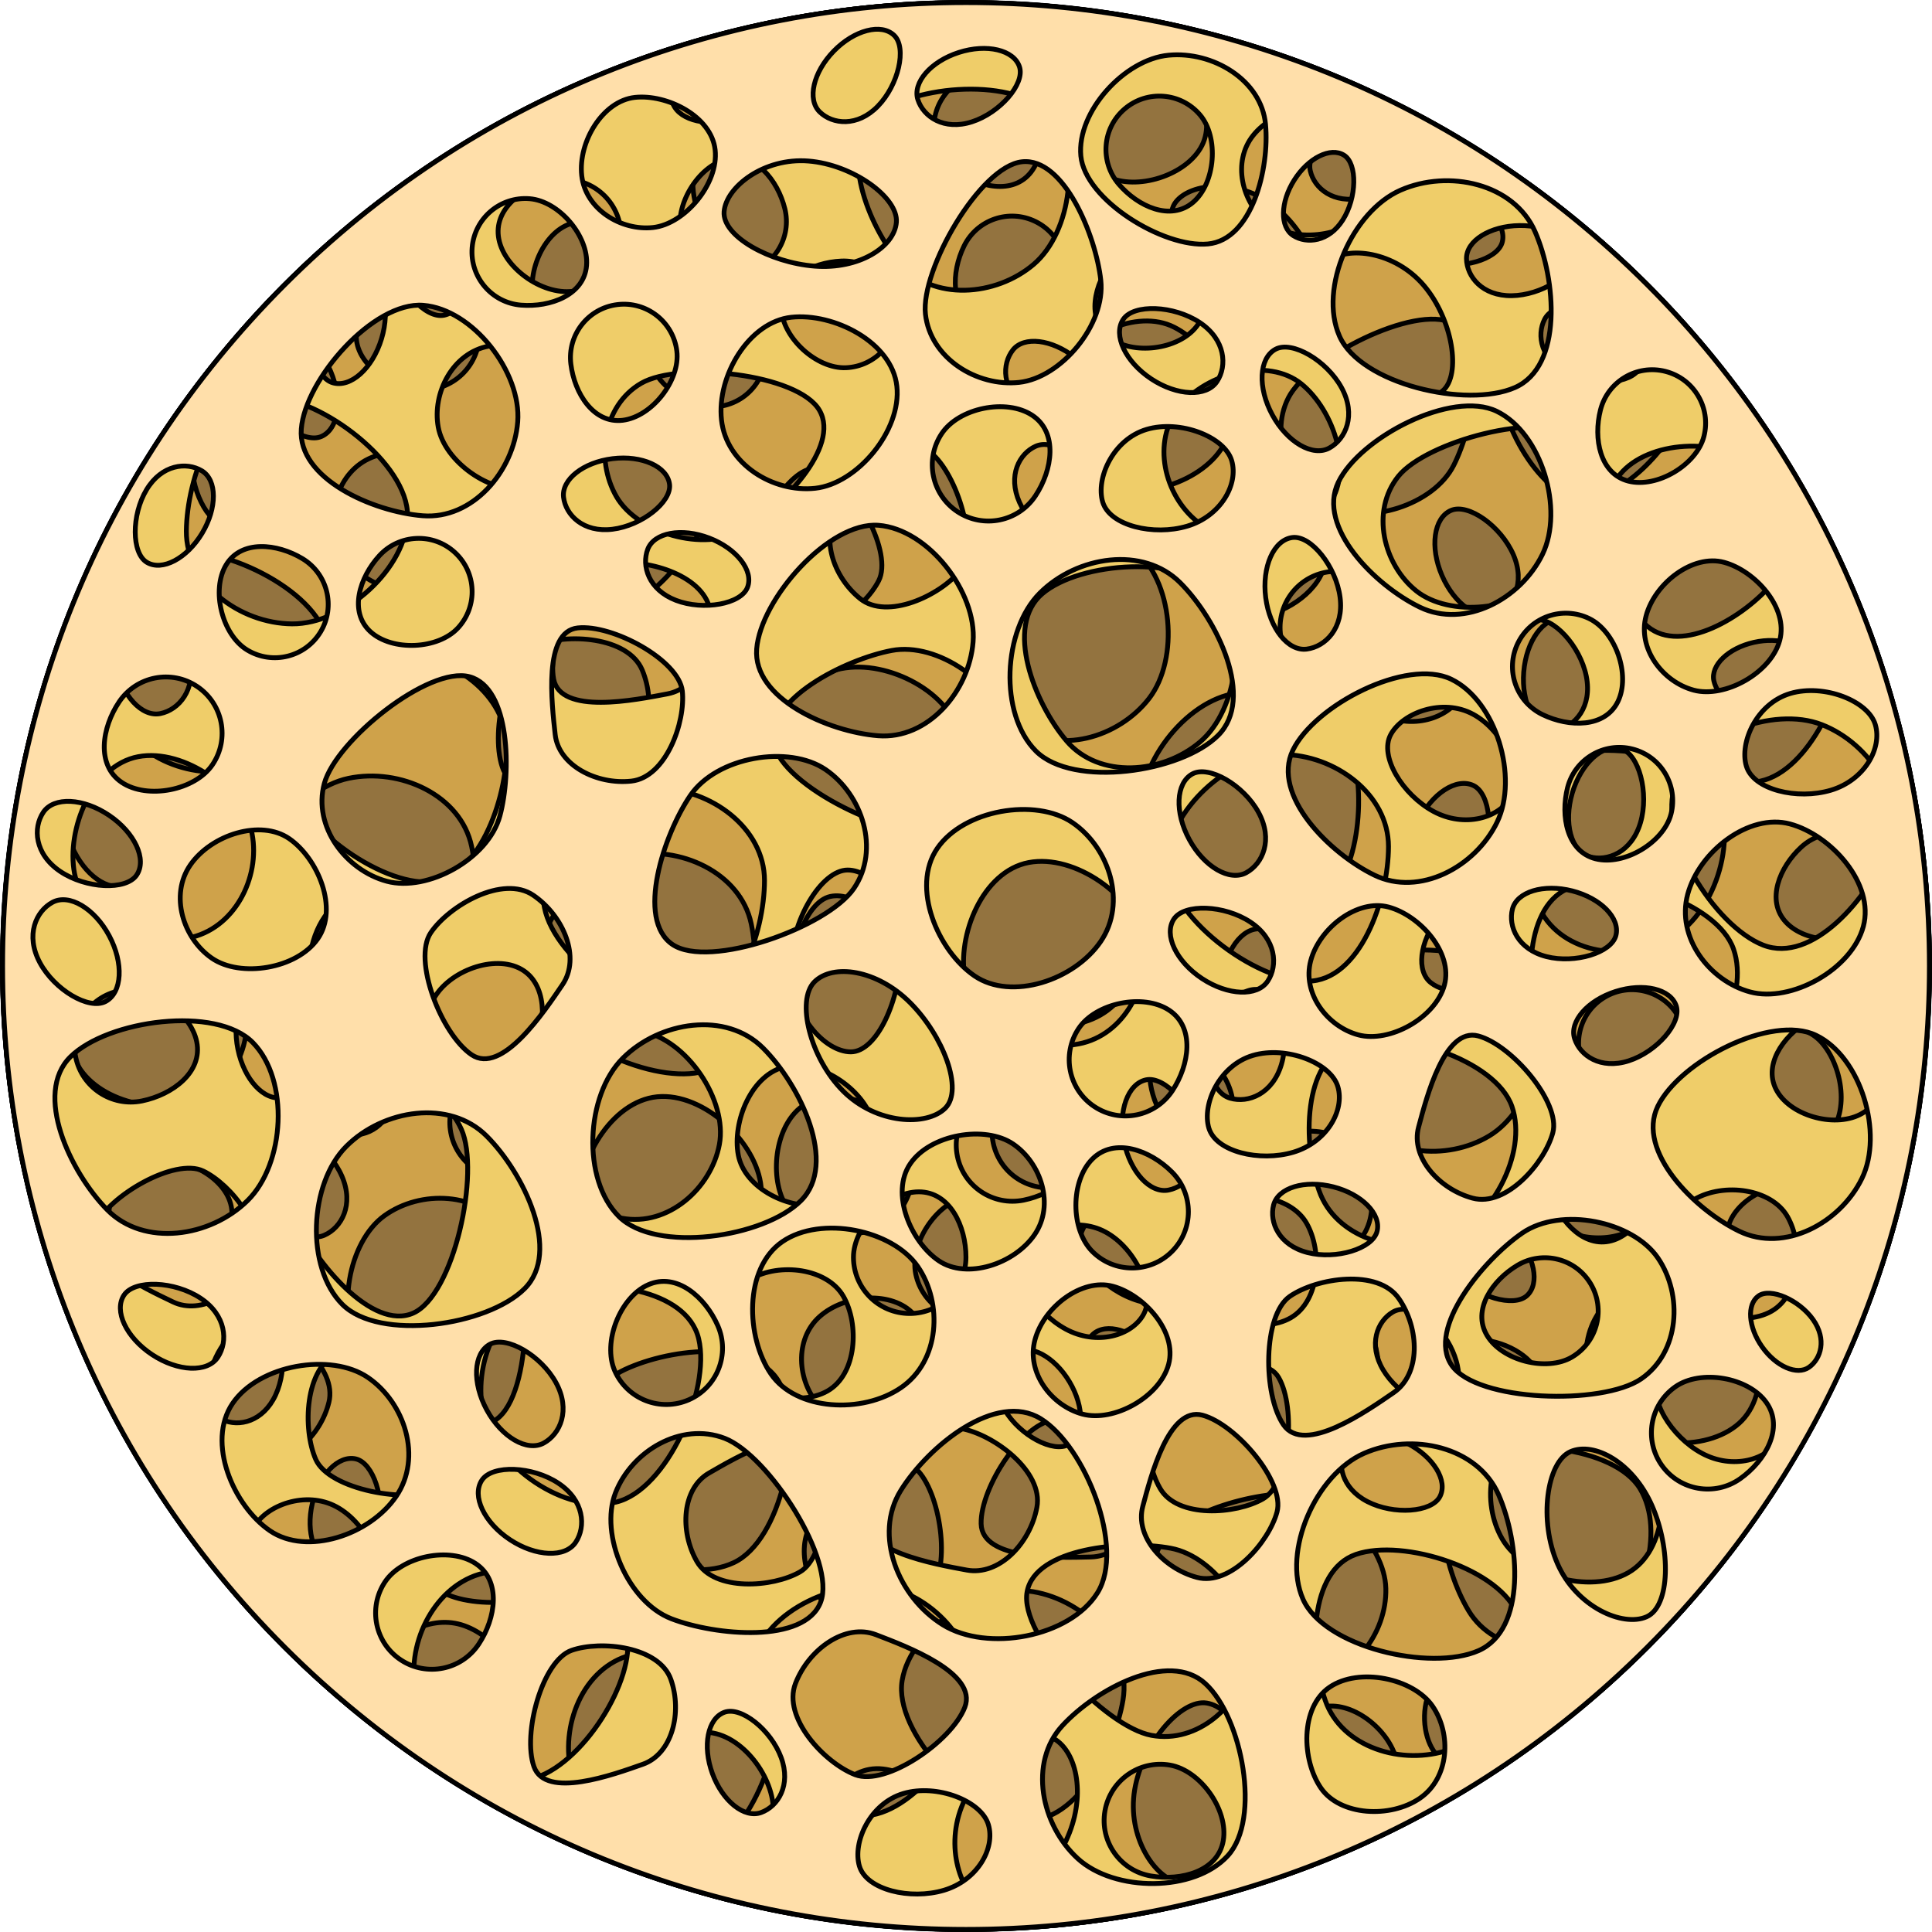 <?xml version="1.0" encoding="utf-8"?>
<!-- Created by: Science Figures, www.sciencefigures.org, Generator: Science Figures Editor -->
<svg version="1.1" id="Camada_1" xmlns="http://www.w3.org/2000/svg" xmlns:xlink="http://www.w3.org/1999/xlink" 
	 width="800px" height="800px" viewBox="0 0 401.081 401.081" enable-background="new 0 0 401.081 401.081"
	 xml:space="preserve">
<g>
	<circle fill="#93733F" stroke="#000000" stroke-miterlimit="10" cx="200.541" cy="200.541" r="200"/>
	<path fill="#CFA24A" stroke="#000000" stroke-miterlimit="10" d="M159.402,4.817C51.307,27.537-17.903,133.584,4.817,241.679
		s128.767,177.305,236.862,154.585c108.095-22.72,177.305-128.767,154.585-236.862C373.544,51.307,267.498-17.903,159.402,4.817z
		 M382.795,137.412c-1.782,10.761-10.42,26.628-21.18,24.846c-10.76-1.781-26.457-18.099-24.676-28.859
		c1.782-10.76,16.401-20.215,27.161-18.434C374.861,116.745,384.576,126.652,382.795,137.412z M302.517,264.768
		c-4.142-4.507-3.256-9.61-0.521-12.123c2.734-2.512,8.309-0.895,12.45,3.613c4.142,4.507,5.283,10.198,2.548,12.711
		C314.259,271.482,306.658,269.276,302.517,264.768z M319.48,288.094c-0.985,3.58-8.598,5.744-14.5,4.12
		c-5.902-1.623-7.858-6.419-6.874-9.999s6.568-5.167,12.47-3.544C316.478,280.295,320.464,284.513,319.48,288.094z M309.186,235.795
		c-8.868,5.342-21.985,4.173-27.327-4.695c-5.342-8.867-8.878-25.646-0.01-30.988c8.867-5.342,30.253-3.227,35.595,5.64
		C322.786,214.62,318.054,230.453,309.186,235.795z M53.722,188.612c-2.244-10.674,7.95-24.789,18.623-27.032
		c10.674-2.243,23.321,3.463,25.564,14.137c2.244,10.674-0.05,28.593-10.724,30.837S55.965,199.286,53.722,188.612z M81.982,226.47
		c-0.509,6.429-5.083,9.405-8.983,9.096c-3.9-0.309-6.649-5.771-6.14-12.2c0.509-6.429,4.083-11.391,7.983-11.082
		C78.742,212.593,82.491,220.041,81.982,226.47z M70.987,244.197c2.56,5.92-0.089,10.69-3.68,12.243
		c-3.591,1.553-8.577-1.987-11.137-7.907c-2.56-5.92-1.724-11.977,1.867-13.53C61.628,233.45,68.427,238.277,70.987,244.197z
		 M79.795,252.382c7.504-5.41,19.497-5.025,25.206,2.894c5.709,7.918,5.564,33.974-1.941,39.384
		c-7.504,5.41-22.08-6.136-27.789-14.055C69.562,272.687,72.291,257.792,79.795,252.382z M103.154,244.506
		c-6.363-1.053-10.667-7.065-9.613-13.428c1.054-6.363,9.251-12.231,15.614-11.178c6.363,1.054,8.481,8.631,7.427,14.993
		C115.529,241.256,109.517,245.559,103.154,244.506z M130.388,177.637c10.674-2.243,23.321,3.463,25.564,14.137
		c2.243,10.674-0.05,28.593-10.724,30.837c-10.674,2.243-31.221-7.268-33.464-17.942
		C109.521,193.995,119.714,179.88,130.388,177.637z M111.292,134.015c6.299-2.626,19.113-1.918,22.047,5.122
		c2.935,7.041,1.221,16.243-5.078,18.868c-6.299,2.626-20.813,8.895-23.748,1.854C101.58,152.819,104.993,136.64,111.292,134.015z
		 M137.338,227.63c9.759-0.231,20.501,10.441,20.72,19.69c0.219,9.249-6.881,18.922-16.64,19.153
		c-9.759,0.231-20.852-7.868-21.071-17.116C120.129,240.107,127.579,227.861,137.338,227.63z M129.701,284.317
		c9.882-4.615,27.854-6.462,32.469,3.42c4.615,9.883,0.032,32.055-9.85,36.671c-9.882,4.615-25.948-2.096-30.563-11.979
		C117.142,302.546,119.819,288.931,129.701,284.317z M169.975,314.529c4.827-4.319,15.881-14.468,20.708-9.073
		c4.827,5.395,6.816,20.963,1.99,25.282c-4.827,4.319-16.534,7.683-21.361,2.287C166.484,327.631,165.148,318.847,169.975,314.529z
		 M169.958,291.666c-4.455-4.979-5.088-13.621,0.166-18.322c5.254-4.701,15.144-5.45,19.6-0.471
		c4.455,4.979,6.101,15.2,0.848,19.901C185.317,297.474,174.413,296.645,169.958,291.666z M182.025,255.009
		c-6.856,2.858-16.957,0.177-19.665-6.32c-2.708-6.497-0.806-17.237,6.05-20.095c6.856-2.858,17.418,1.745,20.127,8.242
		C191.244,243.333,188.881,252.151,182.025,255.009z M171.961,139.618c9.01-3.755,22.892,2.293,26.452,10.832
		c3.559,8.539,0.453,20.129-8.558,23.885c-9.01,3.755-34.348-2.319-37.907-10.858C148.388,154.938,162.95,143.374,171.961,139.618z
		 M155.388,113.676c2.931-5.776,9.55-19.243,16.006-15.967c6.456,3.276,13.957,17.062,11.026,22.838
		c-2.931,5.776-12.62,13.158-19.076,9.882C156.888,127.152,152.457,119.452,155.388,113.676z M288.898,149.169
		c-6.968-2.077-13.42-8.852-11.95-13.783c1.47-4.931,8.911-9.716,15.88-7.639c6.968,2.077,12.718,10.131,11.248,15.063
		C302.607,147.74,295.867,151.246,288.898,149.169z M307.403,178.889c-2.807,5.807-8.148,6.92-11.671,5.218
		s-4.103-7.79-1.296-13.596c2.806-5.807,7.937-9.134,11.46-7.431C309.419,164.782,310.21,173.082,307.403,178.889z M237.081,171.114
		c-2.244-10.674,7.95-24.789,18.624-27.032c10.674-2.243,23.321,3.463,25.564,14.137c2.244,10.674-0.05,28.594-10.724,30.837
		C259.872,191.299,239.325,181.788,237.081,171.114z M268.826,207.02c-0.509,6.429-5.083,9.405-8.983,9.096
		c-3.9-0.308-6.649-5.771-6.14-12.2c0.509-6.429,4.083-11.391,7.983-11.082C265.586,193.143,269.335,200.591,268.826,207.02z
		 M299.358,119.495c-2.56-5.92-1.724-11.977,1.867-13.53c3.591-1.553,10.39,3.274,12.95,9.194c2.56,5.919-0.089,10.69-3.68,12.242
		C306.904,128.955,301.918,125.415,299.358,119.495z M316.323,139.512c0.509-6.429,4.083-11.391,7.983-11.082
		c3.9,0.308,7.649,7.757,7.14,14.186c-0.509,6.429-5.083,9.405-8.983,9.096C318.563,151.404,315.814,145.942,316.323,139.512z
		 M301.769,96.635c-4.193,8.262-17.943,12.446-25.773,8.472c-7.83-3.973-12.726-14.257-8.533-22.518
		c4.193-8.262,26.231-19.484,34.061-15.51C309.355,71.052,305.962,88.372,301.769,96.635z M274.542,112.316
		c2.56,5.919-2.663,11.803-8.583,14.363c-5.92,2.559-12.793-0.164-15.353-6.084c-2.56-5.919,0.164-12.793,6.084-15.353
		C262.609,102.682,271.982,106.396,274.542,112.316z M254.299,91.903c-4.193,8.262-17.943,12.446-25.773,8.472
		c-7.83-3.973-12.726-14.257-8.533-22.518c4.193-8.262,15.949-13.896,23.779-9.922C251.603,71.908,258.493,83.641,254.299,91.903z
		 M235.345,114.005c8.195,6.326,9.529,22.797,3.203,30.992c-6.326,8.195-18.973,11.864-27.168,5.539
		c-8.195-6.326-17.577-20.678-11.251-28.873C206.454,113.467,227.15,107.679,235.345,114.005z M205.512,109.921
		c-3.006,2.179-10.301-0.89-13.894-5.846c-3.593-4.956-2.123-9.922,0.884-12.102c3.007-2.179,8.356,0.071,11.949,5.028
		C208.044,101.956,208.519,107.741,205.512,109.921z M208.86,176.842c9.01-3.756,22.892,2.292,26.452,10.832
		c3.559,8.539,0.453,20.129-8.558,23.885c-9.01,3.755-22.286,0.233-25.845-8.306C197.35,194.712,199.85,180.597,208.86,176.842z
		 M222.263,245.639c-5.92,2.56-12.793-0.164-15.353-6.083c-2.56-5.92,0.164-12.794,6.084-15.353
		c5.919-2.56,15.293,1.154,17.852,7.074C233.405,237.197,228.182,243.08,222.263,245.639z M186.66,200.561
		c2.008,9.553-0.544,21.225-5.849,22.341s-13.817-5.003-15.825-14.556c-2.008-9.553,2.099-21.132,7.405-22.247
		C177.696,184.983,184.652,191.008,186.66,200.561z M200.607,248.434c6.312-1.327,11.034,4.965,12.361,11.277
		c1.327,6.311-2.715,12.503-9.026,13.83c-6.311,1.327-12.503-2.714-13.83-9.026C188.785,258.203,194.296,249.76,200.607,248.434z
		 M203.681,316.342c-0.181-7.625,8.87-21.464,15.692-21.626c6.822-0.161,18.506,5.147,18.687,12.772
		c0.181,7.625-4.754,15.579-11.576,15.741C219.661,323.39,203.861,323.968,203.681,316.342z M227.408,289.121
		c-4.142-4.508-3.256-9.61-0.521-12.123c2.734-2.512,8.308-0.895,12.45,3.613c4.142,4.507,5.282,10.198,2.548,12.711
		C239.15,295.834,231.55,293.628,227.408,289.121z M236.322,270.053c-6.968-2.077-13.42-8.852-11.95-13.783
		c1.47-4.931,8.911-9.716,15.88-7.639c6.969,2.077,12.718,10.131,11.248,15.063C250.03,268.625,243.29,272.13,236.322,270.053z
		 M240.146,229.495c-2.56-5.919-1.723-11.977,1.868-13.53c3.591-1.553,10.39,3.274,12.95,9.194c2.56,5.919-0.089,10.69-3.68,12.242
		C247.691,238.955,242.705,235.414,240.146,229.495z M260.948,279.894c4.827-4.319,15.881-14.468,20.708-9.073
		c4.827,5.395,6.816,20.963,1.99,25.282c-4.827,4.319-16.534,7.683-21.361,2.288C257.457,292.996,256.121,284.213,260.948,279.894z
		 M260.931,257.031c-4.455-4.979-5.088-13.621,0.166-18.322c5.254-4.701,15.145-5.45,19.6-0.471
		c4.455,4.979,6.101,15.199,0.848,19.901C276.29,262.839,265.386,262.01,260.931,257.031z M325.365,237.779
		c4.508-4.142,11.519-3.845,15.661,0.662c4.142,4.508,3.845,11.519-0.662,15.661c-4.507,4.142-14.068,3.737-18.21-0.77
		C318.012,248.824,320.858,241.92,325.365,237.779z M329.306,222.265c-3.159-5.244-1.469-12.055,3.775-15.214
		c5.243-3.158,12.055-1.468,15.213,3.775c3.159,5.243,0.854,14.531-4.389,17.69C338.661,231.675,332.465,227.508,329.306,222.265z
		 M320.163,189.672c-5.342-8.868-8.878-25.647-0.01-30.988c8.868-5.342,30.253-3.227,35.595,5.64
		c5.342,8.868,0.609,24.701-8.258,30.043C338.622,199.708,325.505,198.539,320.163,189.672z M358.258,102.485
		c1.374,3.008-2.588,8.835-7.545,11.1c-4.958,2.264-9.034,0.109-10.408-2.899c-1.374-3.007,1.531-7.281,6.489-9.546
		C351.752,98.875,356.884,99.477,358.258,102.485z M339.114,65.19c8.155,4.296,13.307,14.83,9.01,22.985
		c-4.296,8.155-15.453,18.578-23.608,14.282c-8.155-4.297-16.395-21.566-12.099-29.721C316.714,64.581,330.959,60.894,339.114,65.19
		z M302.934,40.902c5.905,1.613,9.899,5.825,8.92,9.407c-0.979,3.582-8.588,5.759-14.493,4.146c-5.905-1.613-7.87-6.405-6.891-9.987
		C291.449,40.886,297.029,39.289,302.934,40.902z M281.36,26.479c5.973-1.339,11.474,0.514,12.286,4.137
		c0.812,3.624-4.893,9.109-10.866,10.447c-5.973,1.339-9.952-1.976-10.764-5.599C271.202,31.84,275.386,27.817,281.36,26.479z
		 M264.472,42.71c7.334,5.661,11.501,16.553,8.357,20.626c-3.144,4.073-11.878,4.007-19.213-1.654
		c-7.335-5.662-12.682-15.662-9.538-19.736S257.137,37.049,264.472,42.71z M223.424,19.51c3.19-6.287,12.136-10.573,18.094-7.55
		c5.958,3.024,11.2,11.951,8.009,18.238c-3.19,6.287-13.653,9.47-19.61,6.446C223.959,33.62,220.233,25.796,223.424,19.51z
		 M196.182,19.628c3.741-4.846,10.701-5.742,15.546-2.001c4.846,3.741,6.067,13.231,2.327,18.077
		c-3.74,4.846-11.027,3.211-15.872-0.529C193.338,31.434,192.442,24.474,196.182,19.628z M200.139,51.061
		c2.698-5.495,9.339-7.762,14.834-5.064c5.495,2.698,7.762,9.339,5.064,14.834c-2.698,5.495-11.754,8.586-17.249,5.889
		C197.294,64.022,197.441,56.556,200.139,51.061z M203.653,83.164c-1.637,3.333-9.52,4.036-15.015,1.338
		c-5.495-2.698-6.52-7.774-4.884-11.108c1.637-3.333,7.418-3.848,12.912-1.15C202.162,74.941,205.289,79.83,203.653,83.164z
		 M145.923,31.748c6.326-8.195,27.022-13.983,35.216-7.657c8.195,6.326,9.529,22.797,3.203,30.992
		c-6.326,8.195-18.973,11.864-27.168,5.539C148.98,54.295,139.598,39.942,145.923,31.748z M145.115,62.645
		c5.931-1.516,11.968,2.062,13.484,7.992c1.516,5.931-2.062,11.968-7.992,13.484c-5.931,1.516-14.163-3.363-15.679-9.294
		C133.411,68.897,139.184,64.161,145.115,62.645z M126.25,69.215c-5.508,2.67-12.138,0.368-14.808-5.14
		c-2.67-5.508,0.468-14.549,5.977-17.218c5.508-2.67,11.302,2.042,13.971,7.55C134.06,59.916,131.759,66.545,126.25,69.215z
		 M112.115,24.759c5.509-2.67,10.141-0.353,11.76,2.989c1.619,3.342-1.533,8.215-7.042,10.884
		c-5.509,2.67-11.287,2.125-12.906-1.217C102.308,34.074,106.607,27.429,112.115,24.759z M109.681,96.014
		c6.905-6.178,31.512-8.64,37.368-2.096c5.855,6.544-3.59,21.453-10.494,27.632s-21.236,5.089-27.091-1.455
		C103.608,113.551,102.776,102.192,109.681,96.014z M83.296,58.529c5.94-2.511,12.792,0.269,15.303,6.21
		c2.511,5.94-0.269,12.792-6.21,15.303c-5.94,2.511-15.283-1.28-17.794-7.22C72.084,66.881,77.356,61.04,83.296,58.529z
		 M97.34,101.63c2.731,6.707,0.684,17.739-6.393,20.621c-7.077,2.882-17.904-1.941-20.635-8.648
		c-2.731-6.707-0.225-15.758,6.852-18.64C84.24,92.08,94.609,94.923,97.34,101.63z M57.586,69.118
		c3.604-1.523,8.561,2.058,11.071,7.998c2.511,5.941,1.625,11.991-1.978,13.514c-3.604,1.523-10.363-3.36-12.874-9.3
		C51.294,75.39,53.982,70.641,57.586,69.118z M39.918,94.843c0.562-6.425,5.16-9.363,9.057-9.022
		c3.898,0.341,6.602,5.825,6.04,12.25c-0.562,6.425-4.176,11.357-8.074,11.016C43.044,108.746,39.357,101.267,39.918,94.843z
		 M34.551,114.716c10.692-2.156,31.16,7.524,33.316,18.215c2.156,10.692-8.153,24.723-18.845,26.879
		c-10.692,2.156-23.292-3.654-25.448-14.346C21.419,134.772,23.859,116.872,34.551,114.716z M16.818,162.224
		c3.591-1.553,10.39,3.274,12.95,9.194c2.56,5.919-0.089,10.69-3.681,12.242c-3.591,1.553-8.577-1.987-11.137-7.907
		C12.391,169.835,13.227,163.777,16.818,162.224z M23.416,193.368c9.01-3.755,22.892,2.293,26.452,10.832
		c3.559,8.539,0.453,20.129-8.558,23.884c-9.01,3.756-22.286,0.233-25.845-8.306C11.906,211.238,14.406,197.123,23.416,193.368z
		 M23.55,257.054c-2.56-5.919,0.164-12.793,6.084-15.353c5.92-2.56,15.293,1.154,17.852,7.074c2.56,5.92-2.664,11.803-8.583,14.363
		C32.984,265.698,26.11,262.974,23.55,257.054z M53.784,302.65c-6.292-1.539-20.913-4.918-19.193-11.95
		c1.72-7.032,13.436-17.475,19.727-15.937c6.292,1.539,15.686,9.293,13.966,16.325C66.564,298.12,60.075,304.188,53.784,302.65z
		 M68.888,324.469c-3.618-0.835-5.436-6.347-4.06-12.311c1.376-5.965,5.424-10.124,9.043-9.289s6.097,8.351,4.721,14.315
		C77.216,323.149,72.507,325.303,68.888,324.469z M107.008,352.357c-1.47,4.931-8.21,8.437-15.178,6.359
		c-6.968-2.077-13.42-8.852-11.95-13.783c1.47-4.931,8.911-9.716,15.88-7.639C102.728,339.372,108.478,347.427,107.008,352.357z
		 M89.518,328.559c-3.991-5.536-6.219-18.174-0.032-22.635c6.187-4.461,15.537-4.888,19.528,0.647
		c3.991,5.536,13.401,18.241,7.213,22.701C110.04,333.734,93.509,334.094,89.518,328.559z M145.089,384.927
		c-10.029,2.565-23.832-6.523-26.396-16.552c-2.565-10.03,2.329-22.256,12.358-24.821c10.029-2.565,27.116-1.124,29.681,8.906
		C163.296,362.49,155.119,382.363,145.089,384.927z M197.669,382.153c0.167,7.037-5.235,14.397-12.661,14.573
		c-7.425,0.176-15.866-5.987-16.033-13.024c-0.167-7.037,5.502-16.356,12.928-16.531
		C189.329,366.995,197.502,375.116,197.669,382.153z M211.962,377.721c-10.76-1.781-26.457-18.099-24.676-28.859
		c1.782-10.76,16.401-20.216,27.161-18.434c10.76,1.781,20.476,11.687,18.694,22.448
		C231.36,363.636,222.722,379.503,211.962,377.721z M258.569,372.204c-1.594,9.631-8.207,19.582-13.556,18.697
		c-5.348-0.886-11.06-9.675-9.466-19.306s9.623-18.93,14.971-18.045C255.867,354.436,260.164,362.573,258.569,372.204z
		 M290.157,367.244c0.238,6.445-6.764,10.033-13.209,10.271c-6.445,0.237-11.862-4.794-12.1-11.239
		c-0.238-6.445,4.794-11.862,11.239-12.1C282.532,353.938,289.919,360.799,290.157,367.244z M287.7,329.771
		c0.219,9.249-6.88,18.922-16.639,19.153c-9.759,0.231-31.167-14.621-31.386-23.87c-0.219-9.248,17.546-14.742,27.305-14.973
		C276.739,309.85,287.481,320.522,287.7,329.771z M307.683,358.12c0.185,5.007-3.078,7.714-6.115,7.826
		c-3.038,0.112-5.65-3.856-5.834-8.863s2.128-9.157,5.165-9.269C303.937,347.702,307.498,353.113,307.683,358.12z M332.222,339.108
		c-8.868,5.342-21.985,4.173-27.327-4.694c-5.342-8.867-8.878-25.646-0.01-30.988c8.868-5.342,30.253-3.228,35.595,5.64
		S341.089,333.766,332.222,339.108z M361.02,295.487c-6.905,6.178-21.236,5.088-27.091-1.455c-5.855-6.543-6.687-17.902,0.218-24.08
		c6.905-6.178,19.904-7.163,25.759-0.619C365.761,275.875,367.924,289.308,361.02,295.487z M386.012,261.747
		c-1.47,4.931-8.21,8.437-15.178,6.359c-6.968-2.077-13.42-8.852-11.95-13.783c1.47-4.931,8.911-9.716,15.88-7.639
		C381.732,248.762,387.482,256.816,386.012,261.747z M378.957,236.253c-5.254,4.701-16.158,3.872-20.613-1.107
		c-4.455-4.979-5.088-13.621,0.166-18.322c5.254-4.701,15.145-5.45,19.6-0.471C382.565,221.332,384.211,231.552,378.957,236.253z
		 M388.933,192.181c-4.507,4.142-14.068,3.737-18.21-0.77c-4.142-4.507-1.296-11.411,3.212-15.553
		c4.507-4.142,11.519-3.845,15.661,0.663C393.737,181.028,393.44,188.039,388.933,192.181z"/>
	<path fill="#EFCD69" stroke="#000000" stroke-miterlimit="10" d="M200.541,0.541c-110.457,0-200,89.543-200,200s89.543,200,200,200
		s200-89.543,200-200S310.998,0.541,200.541,0.541z M391.883,176.25c-3.957,10.164-15.674,23.915-25.838,19.958
		c-10.164-3.957-22.169-23.154-18.212-33.318c3.957-10.164,20.208-16.41,30.372-12.453
		C388.369,154.393,395.84,166.086,391.883,176.25z M287.125,284.371c-3.126-5.263-1.209-10.074,1.983-11.971
		c3.193-1.896,8.315,0.833,11.441,6.096c3.126,5.263,3.072,11.067-0.121,12.963C297.236,293.356,290.251,289.634,287.125,284.371z
		 M298.927,310.686c-1.7,3.301-9.595,3.853-15.037,1.05s-6.37-7.898-4.67-11.199s7.49-3.706,12.932-0.903
		C297.594,302.437,300.628,307.385,298.927,310.686z M299.612,257.389c-9.777,3.403-22.373-0.438-25.777-10.215
		c-3.404-9.776-3.413-26.924,6.364-30.327c9.777-3.404,30.27,3.064,33.674,12.841C317.276,239.464,309.388,253.985,299.612,257.389z
		 M59.315,158.668c0-10.907,12.879-22.624,23.786-22.624c10.907,0,22.11,8.186,22.11,19.093c0,10.907-5.931,27.972-16.837,27.972
		S59.315,169.575,59.315,158.668z M79.183,201.529c-1.82,6.187-6.909,8.158-10.662,7.054c-3.753-1.104-5.32-7.016-3.5-13.203
		s6.339-10.307,10.092-9.203C78.867,187.282,81.004,195.342,79.183,201.529z M64.777,216.615c1.287,6.32-2.286,10.443-6.12,11.224
		c-3.834,0.781-7.985-3.709-9.272-10.028c-1.287-6.32,0.777-12.076,4.611-12.857C57.829,204.173,63.49,210.296,64.777,216.615z
		 M71.714,226.437c8.457-3.751,20.114-0.907,24.072,8.017c3.958,8.923-1.543,34.392-10,38.143
		c-8.457,3.751-20.346-10.547-24.304-19.47C57.523,244.203,63.257,230.188,71.714,226.437z M96.193,223.534
		c-6.01-2.339-8.985-9.108-6.646-15.118c2.34-6.01,11.569-10.067,17.579-7.728c6.01,2.34,6.524,10.19,4.185,16.2
		C108.972,222.899,102.204,225.874,96.193,223.534z M136.599,163.697c10.907,0,22.11,8.186,22.11,19.093
		s-5.931,27.972-16.837,27.972c-10.907,0-29.058-13.534-29.058-24.441C112.814,175.413,125.692,163.697,136.599,163.697z
		 M126.884,117.08c6.704-1.274,19.099,2.055,20.522,9.548c1.424,7.494-2.146,16.146-8.85,17.42
		c-6.704,1.274-22.198,4.424-23.621-3.07C113.512,133.484,120.18,118.353,126.884,117.08z M133.118,214.05
		c9.598,1.781,17.915,14.435,16.227,23.531c-1.688,9.096-10.625,17.102-20.223,15.321s-18.788-11.989-17.1-21.084
		C113.71,222.721,123.52,212.269,133.118,214.05z M113.984,267.954c10.62-2.484,28.587-0.595,31.071,10.025
		c2.484,10.621-6.562,31.376-17.182,33.86c-10.62,2.483-24.962-7.389-27.445-18.009C97.943,283.211,103.363,270.438,113.984,267.954
		z M147.182,305.804c5.612-3.234,18.517-10.892,22.131-4.62c3.615,6.272,2.359,21.917-3.253,25.151
		c-5.612,3.233-17.761,4.118-21.375-2.155C141.071,317.908,141.57,309.038,147.182,305.804z M151.868,283.427
		c-3.336-5.789-2.177-14.376,3.931-17.896c6.108-3.52,15.942-2.218,19.277,3.57c3.336,5.789,2.844,16.13-3.264,19.649
		C165.704,292.27,155.204,289.215,151.868,283.427z M171.217,250.036c-7.297,1.386-16.631-3.314-17.945-10.23
		c-1.314-6.916,2.757-17.035,10.054-18.421c7.297-1.387,16.687,5.29,18.001,12.206C182.641,240.505,178.514,248.649,171.217,250.036
		z M185.103,135.043c9.59-1.822,21.931,6.953,23.658,16.042c1.727,9.088-3.697,19.792-13.288,21.614
		c-9.59,1.822-33.137-9.334-34.863-18.423C158.883,145.186,175.513,136.865,185.103,135.043z M174.221,106.246
		c4.057-5.049,13.304-16.867,18.948-12.333c5.644,4.534,10.149,19.568,6.092,24.618c-4.057,5.049-15.057,10.28-20.701,5.747
		C172.917,119.743,170.164,111.295,174.221,106.246z M297.576,168.441c-6.392-3.466-11.312-11.423-8.859-15.946
		c2.453-4.523,10.719-7.675,17.112-4.209c6.392,3.466,10.362,12.531,7.91,17.054C311.285,169.863,303.968,171.908,297.576,168.441z
		 M309.572,201.333c-3.941,5.105-9.397,5.096-12.494,2.706s-2.413-8.467,1.528-13.572c3.941-5.105,9.646-7.306,12.743-4.915
		C314.446,187.941,313.513,196.228,309.572,201.333z M242.353,179.259c0-10.907,12.879-22.624,23.786-22.624
		c10.907,0,22.11,8.186,22.11,19.093c0,10.907-5.931,27.972-16.837,27.972C260.504,203.701,242.353,190.166,242.353,179.259z
		 M266.033,220.927c-1.82,6.187-6.908,8.158-10.662,7.054c-3.753-1.104-5.32-7.015-3.5-13.202c1.82-6.187,6.339-10.308,10.092-9.203
		C265.716,206.68,267.853,214.74,266.033,220.927z M313.916,141.554c-1.287-6.32,0.777-12.076,4.61-12.856
		c3.834-0.781,9.495,5.341,10.782,11.661c1.287,6.319-2.286,10.443-6.12,11.224C319.354,152.364,315.203,147.874,313.916,141.554z
		 M326.4,164.633c1.82-6.187,6.339-10.308,10.092-9.203c3.753,1.104,5.89,9.165,4.069,15.352s-6.909,8.158-10.662,7.054
		C326.147,176.731,324.58,170.82,326.4,164.633z M320.977,119.678c-5.803,7.223-20.119,8.489-26.965,2.989
		c-6.845-5.499-9.521-16.569-3.719-23.792c5.803-7.223,29.678-13.671,36.523-8.172C333.663,96.203,326.78,112.455,320.977,119.678z
		 M291.106,129.424c1.287,6.319-5.034,11.003-11.354,12.29c-6.32,1.287-12.486-2.792-13.773-9.112
		c-1.287-6.319,2.792-12.486,9.112-13.773C281.41,117.542,289.819,123.104,291.106,129.424z M275.496,105.284
		c-5.803,7.223-20.119,8.489-26.965,2.989c-6.845-5.499-9.521-16.569-3.719-23.792c5.803-7.223,18.467-10.318,25.312-4.819
		S281.299,98.061,275.496,105.284z M252.4,123.014c6.719,7.876,4.636,24.27-3.24,30.988c-7.876,6.718-21.008,7.708-27.727-0.168
		c-6.718-7.876-12.948-23.852-5.072-30.57C224.238,116.545,245.682,115.138,252.4,123.014z M224.046,112.881
		c-3.39,1.514-9.898-2.99-12.395-8.579c-2.497-5.589-0.037-10.146,3.354-11.661c3.391-1.514,8.163,1.789,10.659,7.378
		C228.161,105.607,227.436,111.366,224.046,112.881z M213.557,179.06c9.59-1.822,21.931,6.952,23.658,16.041
		c1.727,9.089-3.697,19.792-13.288,21.614c-9.59,1.822-21.857-4.356-23.584-13.445C198.617,194.181,203.967,180.881,213.557,179.06z
		 M212.522,249.143c-6.32,1.288-12.486-2.792-13.773-9.111c-1.287-6.32,2.792-12.486,9.112-13.773
		c6.319-1.288,14.728,4.275,16.016,10.595C225.163,243.173,218.841,247.856,212.522,249.143z M186.952,197.706
		c0,9.762-4.898,20.66-10.32,20.66s-12.492-7.738-12.492-17.5c0-9.762,6.401-20.249,11.822-20.249
		C181.384,180.617,186.952,187.943,186.952,197.706z M190.754,247.423c6.449,0,9.777,7.129,9.777,13.579
		c0,6.449-5.228,11.677-11.677,11.677c-6.449,0-11.677-5.228-11.677-11.677C177.176,254.552,184.305,247.423,190.754,247.423z
		 M179.794,314.512c1.392-7.5,13.095-19.181,19.805-17.936c6.709,1.246,17.052,8.843,15.66,16.343s-7.857,14.268-14.567,13.023
		C193.983,324.696,178.402,322.011,179.794,314.512z M208.613,292.753c-3.126-5.263-1.209-10.074,1.983-11.971
		c3.193-1.896,8.315,0.833,11.441,6.096c3.126,5.263,3.072,11.066-0.121,12.963C218.724,301.738,211.739,298.016,208.613,292.753z
		 M221.258,275.926c-6.392-3.466-11.312-11.423-8.859-15.946c2.453-4.523,10.719-7.675,17.111-4.209
		c6.392,3.466,10.363,12.531,7.91,17.054C234.967,277.348,227.651,279.393,221.258,275.926z M233.343,237.022
		c-1.287-6.319,0.777-12.076,4.611-12.856c3.834-0.781,9.494,5.341,10.782,11.661c1.287,6.319-2.286,10.443-6.12,11.224
		C238.782,247.832,234.63,243.341,233.343,237.022z M243.334,290.622c5.612-3.234,18.517-10.892,22.131-4.619
		c3.615,6.272,2.359,21.917-3.253,25.15c-5.612,3.234-17.761,4.118-21.375-2.155S237.722,293.856,243.334,290.622z M248.02,268.245
		c-3.336-5.789-2.177-14.376,3.931-17.896c6.108-3.52,15.942-2.219,19.277,3.57c3.336,5.789,2.844,16.129-3.264,19.649
		C261.856,277.088,251.355,274.034,248.02,268.245z M315.037,262.658c5.263-3.126,12.064-1.394,15.19,3.869
		c3.126,5.263,1.393,12.064-3.87,15.189c-5.263,3.126-14.536,0.764-17.662-4.499C305.569,271.954,309.774,265.784,315.037,262.658z
		 M322.084,248.286c-2.013-5.781,1.042-12.099,6.823-14.112c5.781-2.012,12.099,1.042,14.112,6.824
		c2.013,5.781-2.153,14.396-7.934,16.409C329.304,259.42,324.097,254.067,322.084,248.286z M319.84,214.51
		c-3.404-9.777-3.413-26.924,6.364-30.328c9.777-3.403,30.27,3.064,33.674,12.841c3.404,9.777-4.484,24.298-14.261,27.702
		C335.841,228.128,323.244,224.286,319.84,214.51z M375.055,137.023c0.726,3.226-4.35,8.114-9.667,9.311
		c-5.317,1.196-8.863-1.752-9.589-4.978c-0.726-3.226,2.996-6.811,8.314-8.007C369.43,132.152,374.329,133.797,375.055,137.023z
		 M363.991,96.587c7.097,5.882,9.972,17.25,4.09,24.347c-5.882,7.097-18.944,15.002-26.04,9.121
		c-7.097-5.882-11.608-24.477-5.726-31.574C342.196,91.384,356.894,90.706,363.991,96.587z M333.581,65.377
		c5.447,2.793,8.489,7.736,6.795,11.041c-1.694,3.304-9.589,3.869-15.036,1.076c-5.447-2.793-6.384-7.887-4.689-11.191
		C322.345,62.999,328.134,62.584,333.581,65.377z M315.434,46.824c6.121-0.082,11.123,2.863,11.172,6.576
		c0.049,3.713-6.662,7.908-12.783,7.989c-6.121,0.082-9.333-3.981-9.382-7.694C304.392,49.982,309.314,46.906,315.434,46.824z
		 M295.569,59.235c6.013,7.049,7.85,18.564,3.935,21.904c-3.915,3.339-12.449,1.479-18.462-5.57
		c-6.013-7.049-9.189-17.936-5.274-21.275S289.556,52.186,295.569,59.235z M260.171,28.087c4.415-5.496,14.051-7.851,19.26-3.667
		c5.208,4.185,8.502,13.999,4.087,19.495S268.209,50.375,263,46.191C257.792,42.006,255.756,33.584,260.171,28.087z M233.487,22.6
		c4.657-3.973,11.653-3.418,15.626,1.239s3.216,14.196-1.441,18.169s-11.451,0.874-15.424-3.783
		C228.276,33.568,228.83,26.573,233.487,22.6z M230.894,54.175c3.771-4.822,10.736-5.675,15.559-1.905s5.675,10.736,1.905,15.559
		c-3.771,4.822-13.269,5.985-18.091,2.215C225.444,66.273,227.124,58.997,230.894,54.175z M227.73,86.314
		c-2.287,2.925-10.146,1.991-14.969-1.779s-4.782-8.949-2.494-11.875c2.287-2.925,8.051-2.24,12.873,1.53
		C227.962,77.961,230.017,83.388,227.73,86.314z M181.81,24.123c7.876-6.719,29.32-8.126,36.038-0.25s4.636,24.27-3.24,30.988
		c-7.876,6.718-21.008,7.708-27.726-0.168C180.164,46.816,173.934,30.841,181.81,24.123z M174.664,54.193
		c6.116-0.264,11.288,4.479,11.552,10.595c0.264,6.116-4.479,11.288-10.595,11.552c-6.116,0.264-13.168-6.204-13.432-12.32
		C161.924,57.904,168.548,54.457,174.664,54.193z M154.852,56.742c-5.94,1.479-11.954-2.136-13.434-8.076
		c-1.479-5.939,3.451-14.141,9.391-15.621s10.64,4.323,12.119,10.263C164.407,49.248,160.791,55.263,154.852,56.742z M150.163,10.33
		c5.94-1.479,9.996,1.741,10.894,5.344c0.897,3.604-3.19,7.724-9.13,9.203c-5.94,1.479-11.483-0.242-12.38-3.845
		C138.649,17.428,144.223,11.81,150.163,10.33z M133.124,79.56c8.028-4.625,32.616-1.973,37,5.635
		c4.384,7.608-7.926,20.256-15.954,24.882s-21.828,0.612-26.212-6.997C123.574,95.473,125.096,84.186,133.124,79.56z M115.014,37.45
		c6.33-1.235,12.463,2.895,13.698,9.225c1.235,6.33-2.895,12.463-9.224,13.698s-14.693-4.396-15.928-10.726
		C102.324,43.316,108.684,38.685,115.014,37.45z M119.892,82.518c1.293,7.125-2.98,17.5-10.498,18.865
		c-7.518,1.365-17.121-5.583-18.415-12.708C89.686,81.549,94,73.207,101.518,71.842C109.037,70.478,118.599,75.393,119.892,82.518z
		 M87.675,42.524c3.84-0.75,7.954,3.774,9.19,10.104c1.235,6.33-0.876,12.069-4.716,12.818c-3.84,0.75-9.45-5.419-10.686-11.749
		C80.228,47.367,83.835,43.273,87.675,42.524z M65.094,64.064c1.871-6.172,6.975-8.102,10.719-6.966s5.262,7.059,3.391,13.23
		c-1.871,6.172-6.423,10.255-10.167,9.12S63.223,70.236,65.094,64.064z M55.754,82.408C66.66,82.498,84.7,96.181,84.61,107.087
		c-0.089,10.907-13.064,22.517-23.97,22.428s-22.042-8.367-21.953-19.274C38.777,99.335,44.847,82.319,55.754,82.408z
		 M28.628,125.253c3.834-0.781,9.494,5.341,10.782,11.661c1.287,6.319-2.286,10.443-6.12,11.224
		c-3.834,0.781-7.985-3.709-9.272-10.028S24.794,126.034,28.628,125.253z M28.679,157.088c9.59-1.822,21.931,6.953,23.658,16.042
		c1.727,9.088-3.697,19.792-13.288,21.613c-9.59,1.822-21.857-4.356-23.584-13.445C13.739,172.209,19.089,158.91,28.679,157.088z
		 M15.71,219.44c-1.287-6.319,2.792-12.486,9.112-13.773c6.32-1.288,14.728,4.275,16.016,10.595
		c1.287,6.32-5.034,11.003-11.354,12.29C23.164,229.839,16.998,225.76,15.71,219.44z M35.919,270.28
		c-5.84-2.8-19.454-9.114-16.324-15.642c3.13-6.528,16.743-14.338,22.583-11.538c5.84,2.8,13.439,12.32,10.309,18.849
		C49.358,268.476,41.76,273.08,35.919,270.28z M46.213,294.739c-3.369-1.561-4.015-7.329-1.441-12.883
		c2.573-5.554,7.391-8.792,10.76-7.23s4.249,9.426,1.676,14.98C54.634,295.16,49.582,296.3,46.213,294.739z M77.781,329.872
		c-2.453,4.523-9.77,6.568-16.162,3.101c-6.392-3.466-11.312-11.423-8.859-15.946c2.453-4.523,10.719-7.675,17.112-4.209
		C76.263,316.284,80.234,325.349,77.781,329.872z M65.56,302.985c-2.767-6.238-2.348-19.065,4.624-22.157
		c6.972-3.093,16.211-1.587,18.977,4.65c2.767,6.238,9.362,20.607,2.39,23.7C84.579,312.271,68.326,309.223,65.56,302.985z
		 M108.348,369.579c-10.343,0.447-21.98-11.286-22.427-21.628c-0.447-10.343,6.857-21.301,17.199-21.748s26.767,4.478,27.214,14.82
		C130.781,351.366,118.691,369.132,108.348,369.579z M160.374,377.679c-1.284,6.921-8.085,13.013-15.388,11.657
		c-7.303-1.355-14.295-9.122-13.011-16.043c1.284-6.921,8.749-14.874,16.052-13.519C155.33,361.129,161.659,370.758,160.374,377.679
		z M175.273,376.282c-10.164-3.957-22.169-23.154-18.212-33.318c3.957-10.164,20.209-16.41,30.372-12.453
		c10.164,3.957,17.634,15.649,13.677,25.813C197.154,366.488,185.437,380.238,175.273,376.282z M222.019,380.469
		c-3.541,9.097-12.06,17.476-17.112,15.509c-5.052-1.967-8.834-11.743-5.292-20.84s13.311-16.546,18.363-14.58
		C223.029,362.525,225.56,371.373,222.019,380.469z M253.951,382.113c-1.093,6.356-8.683,8.427-15.039,7.334
		c-6.356-1.093-10.623-7.132-9.53-13.488s7.132-10.623,13.488-9.53C249.226,367.523,255.044,375.756,253.951,382.113z
		 M259.255,344.936c-1.688,9.096-10.625,17.102-20.223,15.321s-27.493-20.719-25.805-29.815c1.688-9.096,20.203-10.817,29.801-9.036
		C252.626,323.186,260.943,335.839,259.255,344.936z M272.979,376.789c-0.849,4.938-4.599,6.916-7.594,6.401
		c-2.996-0.515-4.736-4.936-3.886-9.874s3.966-8.523,6.961-8.008C271.456,365.823,273.828,371.851,272.979,376.789z
		 M300.904,363.231c-9.777,3.404-22.373-0.438-25.777-10.215c-3.404-9.776-3.413-26.924,6.364-30.327
		c9.777-3.404,30.271,3.064,33.674,12.841S310.681,359.827,300.904,363.231z M338.059,326.465
		c-8.028,4.626-21.828,0.611-26.212-6.997s-2.862-18.895,5.166-23.521c8.028-4.626,20.952-2.916,25.336,4.692
		S346.086,321.839,338.059,326.465z M369.456,298.588c-2.453,4.523-9.77,6.567-16.162,3.101s-11.312-11.423-8.859-15.946
		c2.453-4.523,10.719-7.675,17.111-4.209C367.939,285.001,371.909,294.065,369.456,298.588z M367.796,272.188
		c-6.108,3.52-16.609,0.465-19.944-5.323c-3.336-5.789-2.177-14.376,3.931-17.896c6.108-3.52,15.942-2.219,19.277,3.57
		C374.396,258.328,373.905,268.669,367.796,272.188z M386.624,231.11c-5.263,3.126-14.536,0.764-17.662-4.5
		c-3.126-5.263,1.079-11.434,6.342-14.56c5.263-3.126,12.064-1.394,15.19,3.87C393.619,221.184,391.887,227.984,386.624,231.11z"/>
	<path fill="#FFDFAA" stroke="#000000" stroke-miterlimit="10" d="M59.119,59.119c-78.105,78.105-78.105,204.738,0,282.843
		s204.738,78.105,282.843,0s78.105-204.738,0-282.843S137.224-18.986,59.119,59.119z M318.664,48.065
		c4.389,9.985,5.827,27.994-4.158,32.383c-9.985,4.389-32.048-0.697-36.437-10.682c-4.389-9.985,2.686-25.893,12.671-30.282
		C300.724,35.094,314.275,38.08,318.664,48.065z M321.042,198.593c-5.932-1.511-7.979-6.268-7.062-9.867
		c0.917-3.598,6.469-5.291,12.401-3.779c5.932,1.511,9.998,5.653,9.081,9.252C334.544,197.797,326.974,200.104,321.042,198.593z
		 M347.995,208.855c1.132,3.537-4.061,9.509-9.891,11.375c-5.83,1.866-10.089-1.08-11.221-4.617
		c-1.132-3.537,2.676-7.916,8.506-9.783C341.219,203.965,346.863,205.319,347.995,208.855z M310.792,170.684
		c-4.507,9.32-16.13,15.51-25.45,11.004c-9.32-4.506-21.451-16.625-16.944-25.945c4.506-9.32,23.571-19.238,32.891-14.731
		C310.608,145.519,315.298,161.365,310.792,170.684z M71.071,270.794c-7.713-7.713-6.891-25.104,0.822-32.816
		c7.712-7.712,21.422-9.846,29.135-2.133c7.713,7.713,15.585,23.972,7.873,31.685S78.783,278.506,71.071,270.794z M115.427,287.052
		c3.088,5.662,0.884,10.654-2.551,12.527c-3.435,1.873-8.723-1.199-11.81-6.861s-2.806-11.77,0.629-13.644
		C105.13,277.202,112.34,281.39,115.427,287.052z M115.908,307.906c5.379,3.559,5.768,9.001,3.609,12.264
		c-2.159,3.263-8.269,3.024-13.648-0.535c-5.379-3.559-7.989-9.088-5.831-12.351C102.197,304.022,110.529,304.348,115.908,307.906z
		 M127.758,309.947c3.328-8.632,13.581-14.864,22.69-11.353c9.108,3.511,23.227,25.41,19.9,34.042
		c-3.327,8.632-21.845,6.929-30.953,3.418C130.286,332.543,124.43,318.579,127.758,309.947z M143.015,290.584
		c-5.904,2.595-12.794-0.087-15.389-5.991c-2.595-5.904,1.062-15.299,6.966-17.895c5.904-2.595,11.819,2.592,14.414,8.496
		C151.602,281.099,148.919,287.989,143.015,290.584z M129.275,219.702c7.712-7.712,21.422-9.846,29.135-2.133
		c7.712,7.712,15.585,23.972,7.873,31.685c-7.712,7.712-30.117,10.977-37.83,3.264C120.74,244.805,121.562,227.414,129.275,219.702z
		 M89.442,193.608c3.84-5.641,14.958-12.052,21.263-7.76c6.305,4.292,9.9,12.935,6.06,18.576
		c-3.84,5.641-12.568,18.824-18.873,14.532C91.586,214.663,85.602,199.249,89.442,193.608z M162.418,257.769
		c8.046-5.527,22.875-2.461,28.113,5.165c5.238,7.626,4.58,19.606-3.467,25.134c-8.046,5.527-21.762,4.808-27-2.818
		C154.826,277.624,154.372,263.296,162.418,257.769z M187.004,309.414c5.753-9.266,19.794-20.635,29.059-14.881
		c9.266,5.754,17.546,26.827,11.793,36.093c-5.754,9.266-22.875,12.426-32.141,6.672C186.45,331.544,181.251,318.68,187.004,309.414
		z M237.243,312.704c1.682-6.255,5.392-20.795,12.383-18.916c6.991,1.879,17.166,13.83,15.484,20.085
		c-1.682,6.255-9.647,15.47-16.639,13.59C241.48,325.583,235.561,318.958,237.243,312.704z M224.733,293.567
		c-6.452-1.735-11.705-8.626-9.875-15.434c1.83-6.808,9.704-12.841,16.156-11.107c6.452,1.735,13.417,9.394,11.586,16.202
		C240.77,290.036,231.185,295.301,224.733,293.567z M214.804,256.274c-4.18,6.14-14.103,9.416-19.922,5.455
		c-5.819-3.961-10.096-13.995-5.916-20.135c4.179-6.14,15.54-8.059,21.359-4.098C216.143,241.457,218.984,250.134,214.804,256.274z
		 M143.31,165.143c5.493-8.069,20.424-10.591,28.072-5.386c7.647,5.206,11.38,16.609,5.887,24.679
		c-5.493,8.069-30.032,16.831-37.679,11.625C131.943,190.855,137.818,173.212,143.31,165.143z M115.254,152.475
		c-0.702-6.439-2.519-21.334,4.677-22.119c7.197-0.785,21.013,6.661,21.715,13.099c0.702,6.439-3.378,17.916-10.574,18.701
		C123.875,162.941,115.956,158.914,115.254,152.475z M246.457,109.229c-6.971,2.069-16.076-0.079-17.54-5.011
		c-1.464-4.933,2.152-13.007,9.124-15.076c6.971-2.069,16.188,1.533,17.652,6.466C257.157,100.54,253.428,107.16,246.457,109.229z
		 M278.197,124.004c0.823,6.397-3.041,10.249-6.922,10.748c-3.88,0.499-7.693-4.281-8.517-10.678
		c-0.823-6.397,1.655-11.987,5.535-12.486C272.175,111.089,277.374,117.607,278.197,124.004z M215.058,155.927
		c-7.713-7.713-6.891-25.104,0.822-32.816s21.422-9.846,29.135-2.133c7.713,7.713,15.586,23.973,7.873,31.685
		C245.176,160.375,222.77,163.639,215.058,155.927z M261.266,168.646c3.088,5.662,0.884,10.654-2.551,12.527
		c-3.435,1.873-8.722-1.199-11.81-6.861c-3.088-5.662-2.806-11.771,0.629-13.644C250.968,158.796,258.178,162.984,261.266,168.646z
		 M238.999,78.663c-5.379-3.558-7.989-9.088-5.831-12.351c2.158-3.263,10.491-2.937,15.869,0.622
		c5.379,3.558,5.768,9.001,3.609,12.264C250.488,82.461,244.378,82.221,238.999,78.663z M264.146,86.154
		c-3.088-5.662-2.806-11.771,0.629-13.644c3.435-1.873,10.645,2.316,13.733,7.978c3.088,5.662,0.884,10.654-2.551,12.527
		C272.521,94.887,267.234,91.816,264.146,86.154z M228.524,58.201c1.004,9.211-8.224,20.229-16.953,21.181
		c-8.729,0.952-18.449-4.984-19.453-14.194c-1.004-9.211,11.318-30.653,20.048-31.604C220.894,32.631,227.519,48.99,228.524,58.201z
		 M214.293,86.214c5.379,3.558,4.22,11.34,0.662,16.719c-3.559,5.379-10.803,6.855-16.182,3.296
		c-5.379-3.558-6.854-10.803-3.296-16.182C199.035,84.668,208.914,82.655,214.293,86.214z M186.185,80.183
		c1.004,9.211-8.224,20.229-16.953,21.181c-8.729,0.952-18.449-4.984-19.453-14.194c-1.004-9.211,5.762-20.354,14.491-21.306
		S185.181,70.972,186.185,80.183z M182.392,109.051c10.32,0.818,20.439,13.883,19.62,24.203
		c-0.819,10.32-9.405,20.305-19.724,19.487c-10.32-0.819-26.021-7.71-25.203-18.03C157.904,124.391,172.072,108.232,182.392,109.051
		z M155.177,121.935c-1.327,3.468-9.113,4.885-14.831,2.698c-5.717-2.187-7.201-7.149-5.874-10.617
		c1.327-3.468,7.037-4.507,12.754-2.32C152.943,113.882,156.503,118.467,155.177,121.935z M194.555,176.147
		c5.493-8.07,20.424-10.592,28.071-5.386c7.648,5.206,11.38,16.609,5.887,24.679c-5.493,8.069-18.536,12.375-26.183,7.169
		C194.683,197.404,189.062,184.217,194.555,176.147z M243.38,226.436c-3.558,5.379-10.803,6.855-16.182,3.297
		c-5.379-3.559-6.855-10.804-3.296-16.182c3.558-5.379,13.438-7.391,18.816-3.833C248.097,213.276,246.938,221.057,243.38,226.436z
		 M188.928,208.144c6.903,6.903,11.145,18.072,7.312,21.906s-14.305,3.362-21.208-3.541c-6.903-6.903-9.792-18.844-5.958-22.678
		C172.907,199.998,182.025,201.241,188.928,208.144z M226.772,240.612c4.56-4.56,11.954-1.872,16.515,2.688
		c4.56,4.56,4.56,11.954,0,16.514c-4.56,4.56-11.954,4.56-16.514,0C222.211,255.254,222.212,245.172,226.772,240.612z M266.46,295.8
		c-4.319-6.287-4.303-22.822,1.322-26.686c5.625-3.864,18.311-5.804,22.629,0.483s4.533,15.645-1.091,19.509
		C283.695,292.969,270.779,302.087,266.46,295.8z M271.453,260.036c-5.932-1.511-7.979-6.268-7.062-9.867
		c0.917-3.598,6.469-5.291,12.401-3.779c5.932,1.511,9.997,5.653,9.081,9.252C284.955,259.24,277.385,261.548,271.453,260.036z
		 M268.496,239.197c-6.971,2.069-16.076-0.079-17.54-5.011c-1.464-4.933,2.152-13.007,9.123-15.076
		c6.971-2.069,16.188,1.533,17.652,6.466C279.195,230.508,275.467,237.128,268.496,239.197z M249.532,203.142
		c-5.379-3.558-7.989-9.088-5.831-12.351c2.158-3.263,10.49-2.937,15.869,0.622c5.379,3.558,5.767,9.001,3.609,12.264
		C261.021,206.94,254.91,206.7,249.532,203.142z M294.497,233.979c1.682-6.255,5.392-20.795,12.383-18.916
		c6.991,1.879,17.165,13.829,15.484,20.084c-1.682,6.255-9.647,15.47-16.638,13.591
		C298.735,246.859,292.816,240.234,294.497,233.979z M281.987,214.842c-6.452-1.734-11.705-8.626-9.875-15.434
		c1.83-6.808,9.704-12.841,16.156-11.107c6.452,1.734,13.417,9.394,11.586,16.202C298.024,211.311,288.44,216.577,281.987,214.842z
		 M325.425,163.503c1.511-5.932,7.545-9.516,13.477-8.005c5.932,1.511,9.516,7.545,8.004,13.477
		c-1.511,5.932-9.739,10.819-15.67,9.308C325.304,176.772,323.914,169.435,325.425,163.503z M320.246,148.358
		c-5.511-2.665-7.818-9.292-5.154-14.803c2.665-5.511,9.292-7.818,14.803-5.153c5.511,2.665,8.657,11.702,5.992,17.213
		C333.224,151.125,325.757,151.022,320.246,148.358z M294.776,126.061c-9.32-4.507-21.452-16.625-16.945-25.945
		c4.507-9.32,23.571-19.237,32.891-14.731c9.32,4.507,14.01,20.352,9.504,29.672C315.719,124.376,304.096,130.567,294.776,126.061z
		 M279.027,32.226c2.794,1.768,2.662,8.813-0.252,13.42c-2.914,4.606-7.506,5.028-10.3,3.26c-2.794-1.768-2.697-6.935,0.217-11.54
		C271.605,32.76,276.233,30.459,279.027,32.226z M242.612,11.458c9.177-0.859,19.249,5.147,20.108,14.324
		c0.859,9.177-2.787,24.003-11.964,24.863c-9.178,0.859-25.516-9.1-26.376-18.277C223.521,23.19,233.434,12.317,242.612,11.458z
		 M199.039,10.892c5.827-1.876,11.473-0.532,12.611,3.002c1.138,3.535-4.044,9.516-9.871,11.393
		c-5.826,1.877-10.091-1.063-11.229-4.597C189.412,17.155,193.213,12.769,199.039,10.892z M173.089,10.605
		c4.27-4.386,9.889-5.841,12.549-3.25c2.661,2.591,0.881,10.302-3.39,14.688c-4.27,4.386-9.414,3.784-12.075,1.194
		C167.513,20.645,168.819,14.99,173.089,10.605z M167.818,33.427c9.236,0.732,18.678,7.576,18.271,12.706
		c-0.407,5.129-7.757,9.848-16.993,9.116c-9.237-0.733-19.18-6.185-18.773-11.314C150.729,38.804,158.582,32.695,167.818,33.427z
		 M120.763,36.433c-0.764-7.008,4.384-15.487,11.026-16.211c6.642-0.724,15.911,3.887,16.675,10.895
		c0.764,7.008-6.258,15.392-12.899,16.116C128.923,47.957,121.527,43.441,120.763,36.433z M98.015,51.421
		c0.484-6.102,5.823-10.657,11.925-10.173c6.102,0.484,12.312,7.764,11.828,13.866s-7.479,8.715-13.581,8.232
		C102.085,62.862,97.531,57.523,98.015,51.421z M118.508,75.581c-0.744-6.076,3.579-11.605,9.655-12.348
		c6.076-0.744,11.605,3.579,12.348,9.655c0.744,6.076-5.151,13.615-11.226,14.359C123.208,87.99,119.251,81.657,118.508,75.581z
		 M138.996,100.544c0.451,3.686-5.767,8.583-11.843,9.326s-9.709-2.947-10.16-6.633c-0.451-3.686,4.109-7.277,10.185-8.02
		C133.253,94.474,138.544,96.858,138.996,100.544z M62.55,89.039c0.818-10.32,14.986-26.478,25.306-25.66
		c10.32,0.819,20.439,13.883,19.62,24.203c-0.819,10.32-9.405,20.305-19.724,19.487C77.433,106.25,61.731,99.358,62.55,89.039z
		 M78.759,115.355c4.138-4.511,11.149-4.814,15.66-0.677c4.511,4.138,4.814,11.149,0.677,15.66
		c-4.138,4.511-13.698,4.924-18.209,0.787C72.376,126.988,74.622,119.866,78.759,115.355z M66.553,131.167
		c-3.154,5.246-9.964,6.943-15.21,3.789c-5.246-3.154-7.559-12.439-4.405-17.686c3.154-5.246,10.58-4.466,15.826-1.313
		C68.01,119.111,69.707,125.921,66.553,131.167z M30.419,101.664c3.154-5.246,8.299-5.838,11.482-3.925
		c3.183,1.913,3.206,7.717,0.052,12.963c-3.154,5.246-8.29,7.949-11.473,6.035C27.297,114.824,27.265,106.91,30.419,101.664z
		 M67.324,162.665c2.406-8.947,21.668-24.458,30.147-22.178c8.48,2.28,8.719,19.928,6.314,28.875
		c-2.405,8.948-15.002,15.867-23.482,13.587C71.823,180.67,64.918,171.613,67.324,162.665z M24.741,145.695
		c3.602-5.349,10.859-6.766,16.209-3.163c5.349,3.602,6.766,10.859,3.164,16.209c-3.602,5.349-13.498,7.28-18.847,3.678
		C19.917,158.816,21.139,151.044,24.741,145.695z M60.058,174.113c5.953,4.124,10.267,14.481,5.916,20.763
		c-4.351,6.281-16.054,8.159-22.007,4.036c-5.953-4.124-8.801-13.074-4.45-19.355C43.869,173.275,54.106,169.989,60.058,174.113z
		 M8.998,168.614c2.185-3.245,8.293-2.956,13.643,0.647c5.35,3.603,7.915,9.153,5.729,12.399c-2.185,3.245-10.515,2.85-15.864-0.752
		C7.157,177.304,6.813,171.859,8.998,168.614z M8.262,199.812c-3.041-5.687-0.796-10.661,2.654-12.506
		c3.45-1.845,8.712,1.27,11.753,6.957c3.041,5.687,2.71,11.794-0.74,13.638C18.478,209.747,11.303,205.5,8.262,199.812z
		 M14.629,219.388c7.775-7.649,30.207-10.729,37.855-2.954c7.649,7.775,6.684,25.16-1.091,32.808s-21.502,9.67-29.151,1.894
		C14.593,243.361,6.853,227.037,14.629,219.388z M25.744,268.865c2.158-3.263,10.49-2.937,15.869,0.622
		c5.379,3.558,5.768,9.001,3.609,12.264c-2.158,3.263-8.269,3.024-13.648-0.535S23.585,272.128,25.744,268.865z M48.291,291.339
		c5.493-8.069,20.424-10.591,28.072-5.386c7.647,5.205,11.38,16.609,5.887,24.679c-5.493,8.07-18.535,12.375-26.183,7.169
		C48.418,312.596,42.798,299.409,48.291,291.339z M83.21,344.599c-5.379-3.558-6.854-10.803-3.296-16.182
		c3.558-5.379,13.438-7.391,18.816-3.833c5.379,3.559,4.22,11.34,0.662,16.719C95.834,346.682,88.589,348.158,83.21,344.599z
		 M133.449,366.259c-6.11,2.15-20.201,7.311-22.604,0.482s1.701-21.977,7.81-24.128c6.11-2.15,18.215-0.791,20.618,6.038
		C141.676,355.481,139.558,364.109,133.449,366.259z M158.022,376.275c-3.486,1.279-8.021-2.344-10.129-8.09
		c-2.108-5.747-0.99-11.443,2.496-12.721c3.486-1.279,9.67,3.661,11.778,9.408C164.275,370.618,161.509,374.997,158.022,376.275z
		 M205.187,378.796c1.464,4.933-2.264,11.552-9.235,13.621c-6.971,2.069-16.076-0.078-17.54-5.011
		c-1.464-4.933,2.153-13.007,9.124-15.076C194.506,370.261,203.724,373.864,205.187,378.796z M177.534,368.426
		c-6.368-2.455-15.141-11.821-12.398-18.937c2.743-7.117,10.34-12.585,16.707-10.131c6.368,2.455,21.192,7.952,18.448,15.068
		C197.548,361.543,183.901,370.88,177.534,368.426z M254.879,385.258c-6.997,7.629-23.523,7.562-31.152,0.565
		c-7.629-6.998-10.214-19.911-3.217-27.54c6.997-7.629,22.094-15.761,29.723-8.764C257.863,356.517,261.876,377.629,254.879,385.258
		z M297.394,354.198c3.986,5.802,3.485,14.918-2.638,19.124c-6.122,4.206-16.559,3.658-20.544-2.144
		c-3.986-5.802-4.331-16.704,1.791-20.909C282.126,346.063,293.409,348.396,297.394,354.198z M306.941,342.675
		c-9.985,4.389-32.048-0.697-36.437-10.682c-4.389-9.985,2.686-25.893,12.671-30.282c9.985-4.389,23.535-1.404,27.924,8.581
		C315.488,320.278,316.926,338.286,306.941,342.675z M342.957,312.582c3.928,8.936,3.83,20.884-1.133,23.066
		c-4.963,2.181-14.55-2.057-18.478-10.994s-2.288-21.112,2.675-23.294C330.983,299.179,339.029,303.646,342.957,312.582z
		 M366.698,291.165c3.721,5.267-0.181,12.098-5.448,15.82c-5.267,3.721-12.554,2.468-16.276-2.799
		c-3.721-5.267-2.468-12.554,2.799-16.276C353.04,284.189,362.976,285.897,366.698,291.165z M344.16,261.126
		c5.238,7.626,4.58,19.606-3.467,25.133c-8.046,5.527-34.091,4.79-39.33-2.836c-5.238-7.625,6.637-21.935,14.683-27.462
		C324.094,250.434,338.922,253.5,344.16,261.126z M376.389,273.945c2.891,4.092,1.639,8.142-0.844,9.896
		c-2.482,1.754-6.839-0.141-9.73-4.233s-3.223-8.831-0.74-10.585C367.558,267.269,373.498,269.853,376.389,273.945z
		 M386.547,244.612c-4.506,9.32-16.13,15.511-25.45,11.004c-9.32-4.506-21.451-16.625-16.945-25.944
		c4.506-9.32,23.571-19.238,32.891-14.731C386.364,219.447,391.054,235.293,386.547,244.612z M386.823,192.343
		c-2.406,8.948-15.003,15.867-23.482,13.588c-8.48-2.28-15.384-11.337-12.979-20.284c2.406-8.948,12.753-16.877,21.233-14.597
		C380.075,173.329,389.228,183.395,386.823,192.343z M389.312,150.429c1.464,4.933-2.264,11.552-9.235,13.621
		c-6.971,2.069-16.076-0.079-17.54-5.011c-1.464-4.933,2.152-13.007,9.123-15.076C378.631,141.894,387.848,145.496,389.312,150.429z
		 M369.471,132.935c-1.83,6.808-11.415,12.073-17.867,10.339c-6.452-1.735-11.705-8.626-9.875-15.434
		c1.831-6.808,9.704-12.841,16.156-11.107S371.301,126.127,369.471,132.935z M353.738,90.576
		c-1.511,5.932-9.739,10.819-15.671,9.307c-5.932-1.511-7.322-8.848-5.811-14.78c1.511-5.932,7.545-9.516,13.477-8.004
		C351.665,78.611,355.249,84.644,353.738,90.576z"/>
</g>
</svg>